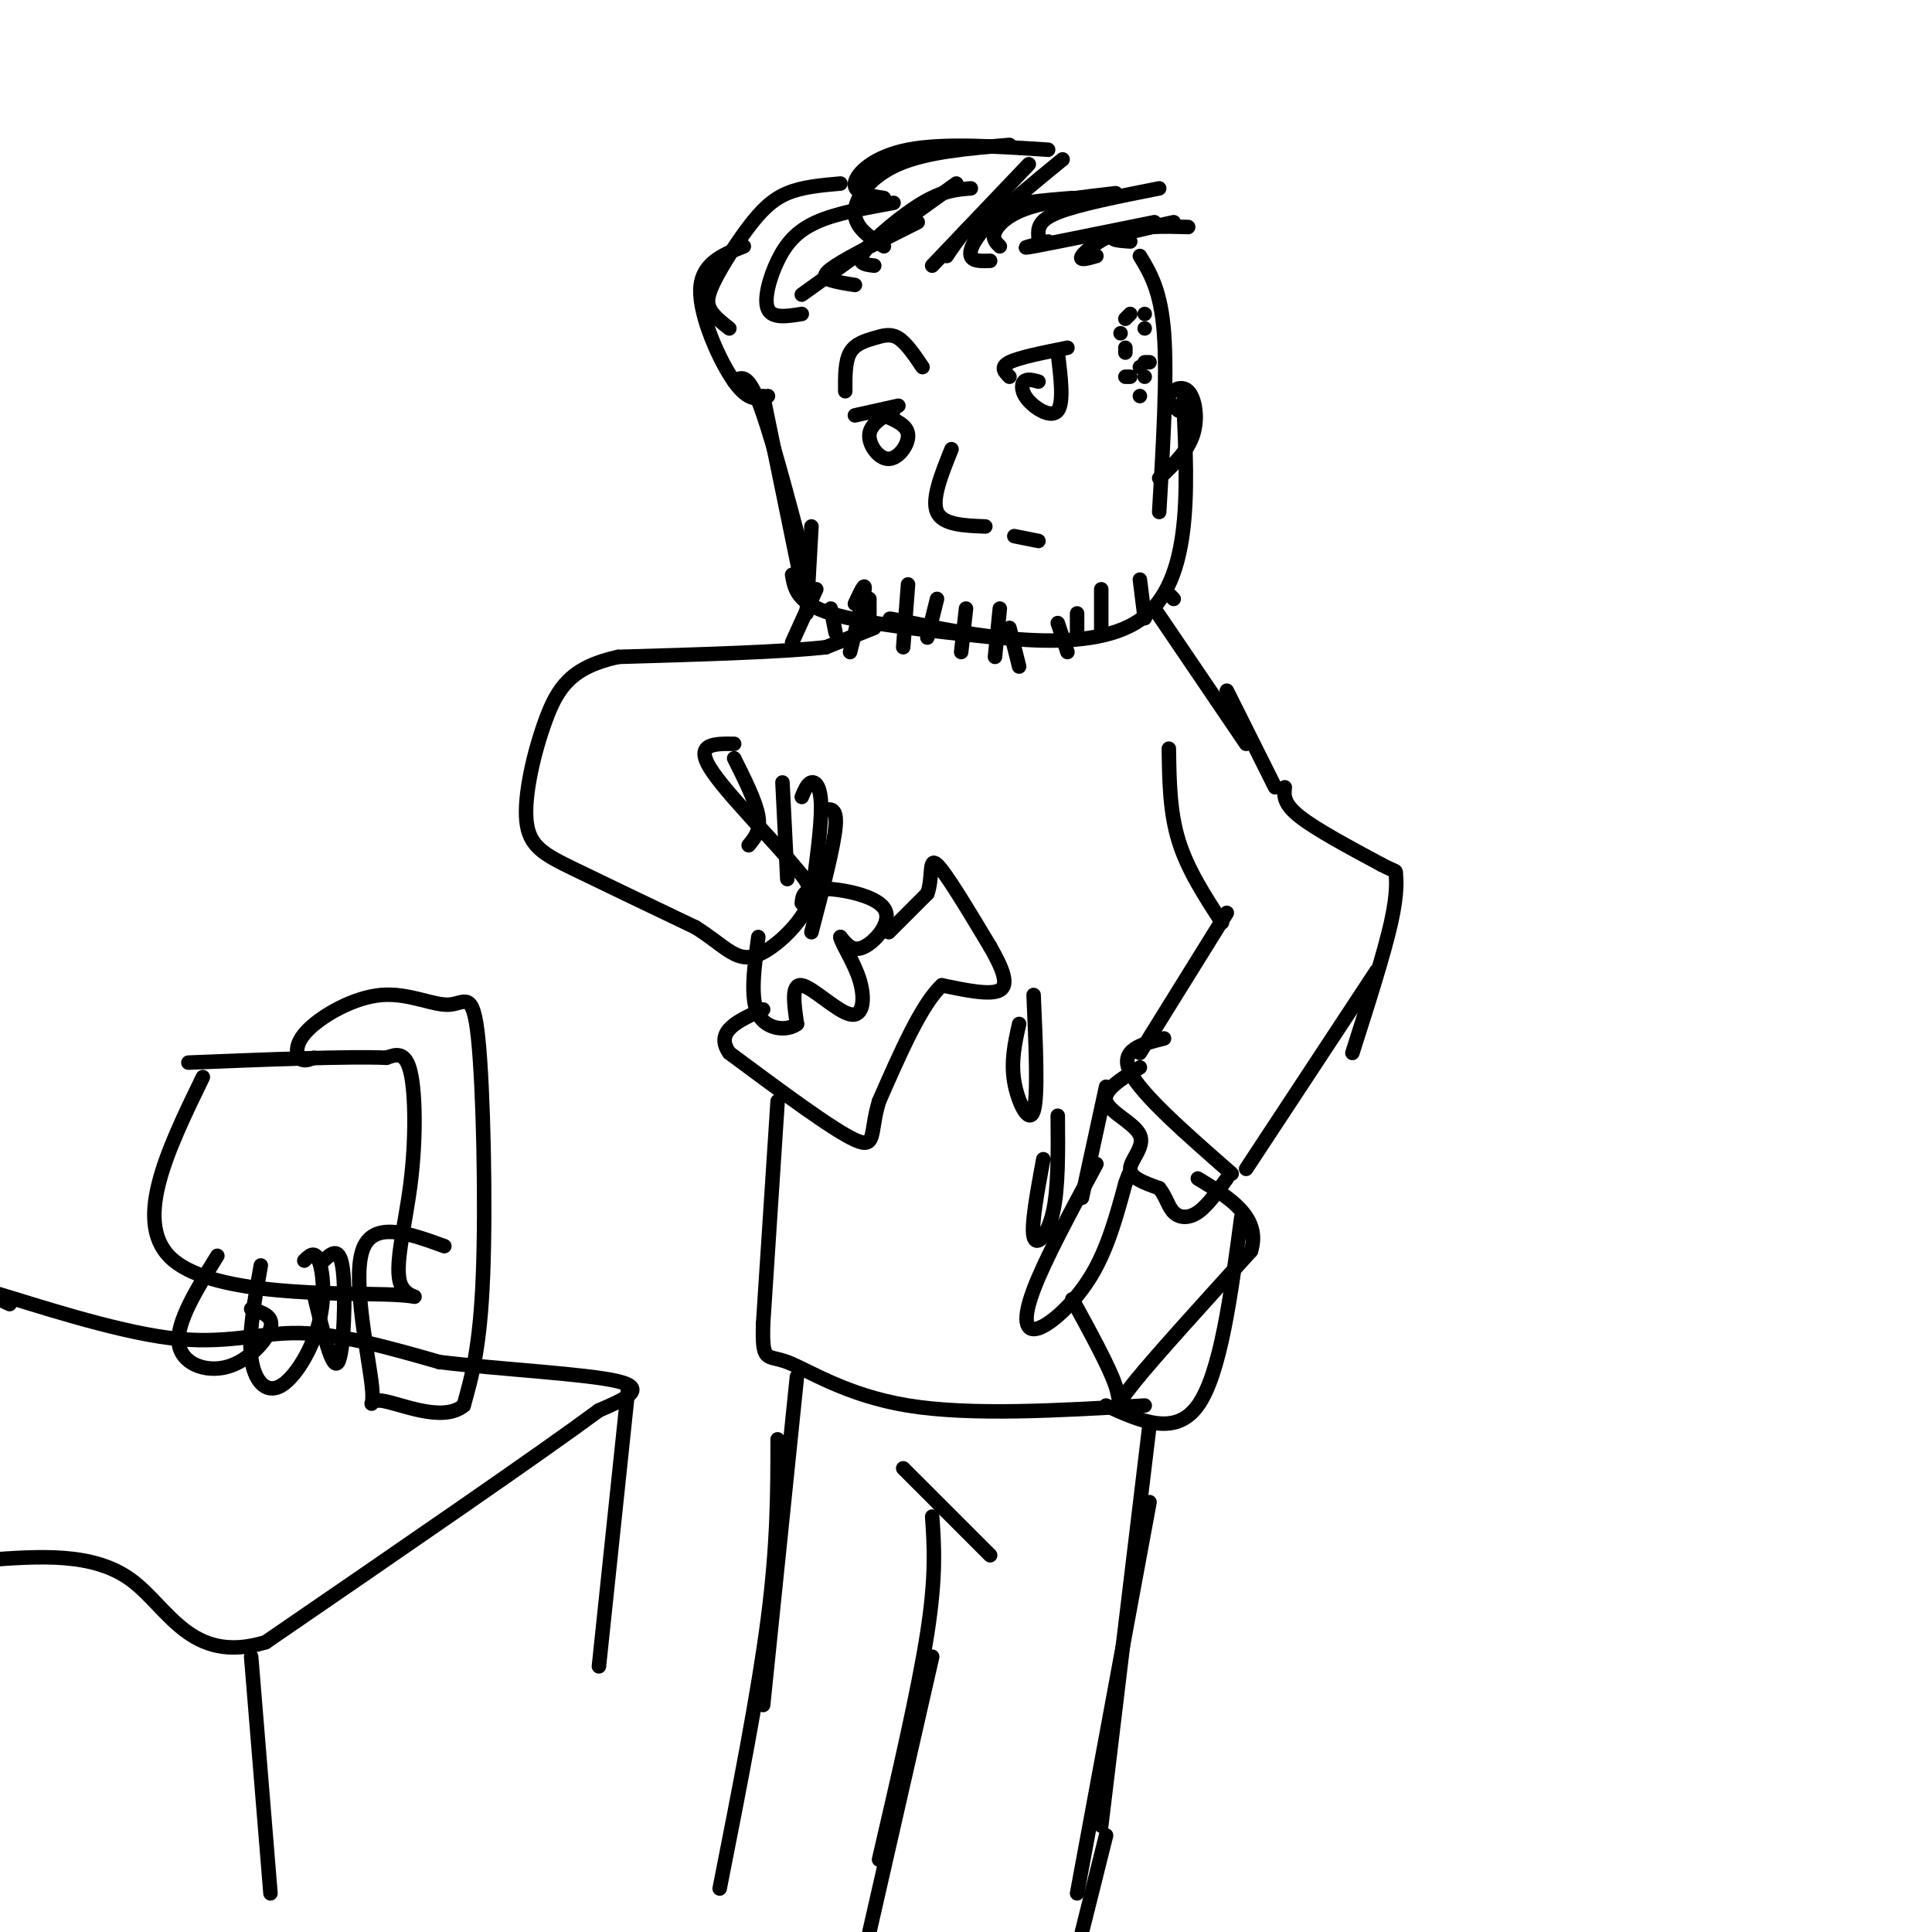 <svg viewBox='0 0 400 400' version='1.1' xmlns='http://www.w3.org/2000/svg' xmlns:xlink='http://www.w3.org/1999/xlink'><g fill='none' stroke='#000000' stroke-width='3' stroke-linecap='round' stroke-linejoin='round'><path d='M152,79c1.333,-0.917 2.667,-1.833 5,4c2.333,5.833 5.667,18.417 9,31'/><path d='M158,82c0.000,0.000 8.000,39.000 8,39'/><path d='M164,119c0.500,2.917 1.000,5.833 8,8c7.000,2.167 20.500,3.583 34,5'/><path d='M192,130c-6.156,-1.444 -12.311,-2.889 -3,-1c9.311,1.889 34.089,7.111 46,0c11.911,-7.111 10.956,-26.556 10,-46'/><path d='M240,106c0.833,-14.083 1.667,-28.167 1,-37c-0.667,-8.833 -2.833,-12.417 -5,-16'/><path d='M168,109c0.000,0.000 -1.000,18.000 -1,18'/><path d='M169,122c0.000,0.000 -5.000,11.000 -5,11'/><path d='M172,126c0.000,0.000 1.000,5.000 1,5'/><path d='M177,125c1.083,-2.333 2.167,-4.667 2,-3c-0.167,1.667 -1.583,7.333 -3,13'/><path d='M180,124c0.000,0.000 0.000,6.000 0,6'/><path d='M188,121c0.000,0.000 -1.000,13.000 -1,13'/><path d='M194,124c0.000,0.000 -2.000,8.000 -2,8'/><path d='M200,126c0.000,0.000 -1.000,9.000 -1,9'/><path d='M207,126c0.000,0.000 -1.000,10.000 -1,10'/><path d='M209,130c0.000,0.000 2.000,8.000 2,8'/><path d='M219,129c0.000,0.000 2.000,6.000 2,6'/><path d='M223,127c0.000,0.000 0.000,4.000 0,4'/><path d='M228,122c0.000,0.000 0.000,9.000 0,9'/><path d='M236,120c0.000,0.000 1.000,8.000 1,8'/><path d='M242,123c0.000,0.000 1.000,1.000 1,1'/><path d='M209,78c-1.000,-1.000 -2.000,-2.000 0,-3c2.000,-1.000 7.000,-2.000 12,-3'/><path d='M215,79c-1.202,-0.321 -2.405,-0.643 -3,0c-0.595,0.643 -0.583,2.250 1,4c1.583,1.750 4.738,3.643 6,2c1.262,-1.643 0.631,-6.821 0,-12'/><path d='M175,81c-0.024,-3.077 -0.048,-6.155 1,-8c1.048,-1.845 3.167,-2.458 5,-3c1.833,-0.542 3.381,-1.012 5,0c1.619,1.012 3.310,3.506 5,6'/><path d='M185,85c-2.417,1.423 -4.833,2.845 -5,5c-0.167,2.155 1.917,5.042 4,5c2.083,-0.042 4.167,-3.012 4,-5c-0.167,-1.988 -2.583,-2.994 -5,-4'/><path d='M197,93c-2.083,5.167 -4.167,10.333 -3,13c1.167,2.667 5.583,2.833 10,3'/><path d='M210,111c0.000,0.000 5.000,1.000 5,1'/><path d='M244,85c-1.226,-0.940 -2.452,-1.881 -2,-3c0.452,-1.119 2.583,-2.417 4,-1c1.417,1.417 2.119,5.548 1,9c-1.119,3.452 -4.060,6.226 -7,9'/><path d='M177,86c0.000,0.000 9.000,-2.000 9,-2'/><path d='M159,82c-1.978,0.644 -3.956,1.289 -7,-3c-3.044,-4.289 -7.156,-13.511 -7,-19c0.156,-5.489 4.578,-7.244 9,-9'/><path d='M151,68c-1.638,-1.292 -3.276,-2.584 -4,-4c-0.724,-1.416 -0.534,-2.957 1,-6c1.534,-3.043 4.413,-7.589 7,-11c2.587,-3.411 4.882,-5.689 8,-7c3.118,-1.311 7.059,-1.656 11,-2'/><path d='M166,65c-3.042,0.494 -6.083,0.988 -7,-1c-0.917,-1.988 0.292,-6.458 2,-10c1.708,-3.542 3.917,-6.155 8,-8c4.083,-1.845 10.042,-2.923 16,-4'/><path d='M177,59c-1.844,-0.289 -3.689,-0.578 -5,-1c-1.311,-0.422 -2.089,-0.978 1,-3c3.089,-2.022 10.044,-5.511 17,-9'/><path d='M166,61c0.000,0.000 32.000,-23.000 32,-23'/><path d='M181,55c-1.956,-0.222 -3.911,-0.444 -2,-3c1.911,-2.556 7.689,-7.444 12,-10c4.311,-2.556 7.156,-2.778 10,-3'/><path d='M193,55c0.000,0.000 20.000,-21.000 20,-21'/><path d='M196,53c2.333,-3.500 4.667,-7.000 9,-9c4.333,-2.000 10.667,-2.500 17,-3'/><path d='M205,54c-1.800,0.067 -3.600,0.133 -4,-1c-0.400,-1.133 0.600,-3.467 4,-7c3.400,-3.533 9.200,-8.267 15,-13'/><path d='M183,51c-3.022,-1.933 -6.044,-3.867 -6,-7c0.044,-3.133 3.156,-7.467 9,-10c5.844,-2.533 14.422,-3.267 23,-4'/><path d='M183,41c-3.111,-0.489 -6.222,-0.978 -6,-3c0.222,-2.022 3.778,-5.578 11,-7c7.222,-1.422 18.111,-0.711 29,0'/><path d='M207,51c-0.800,-0.778 -1.600,-1.556 -1,-3c0.600,-1.444 2.600,-3.556 7,-5c4.400,-1.444 11.200,-2.222 18,-3'/><path d='M215,49c-0.083,-1.667 -0.167,-3.333 4,-5c4.167,-1.667 12.583,-3.333 21,-5'/><path d='M217,50c-3.333,0.833 -6.667,1.667 -3,1c3.667,-0.667 14.333,-2.833 25,-5'/><path d='M227,53c-1.844,0.533 -3.689,1.067 -3,0c0.689,-1.067 3.911,-3.733 8,-5c4.089,-1.267 9.044,-1.133 14,-1'/><path d='M234,50c-2.250,-0.167 -4.500,-0.333 -3,-1c1.500,-0.667 6.750,-1.833 12,-3'/><path d='M181,130c0.000,0.000 -10.000,4.000 -10,4'/><path d='M171,134c-8.833,1.000 -25.917,1.500 -43,2'/><path d='M128,136c-9.727,2.102 -12.545,6.357 -15,13c-2.455,6.643 -4.545,15.673 -4,21c0.545,5.327 3.727,6.951 10,10c6.273,3.049 15.636,7.525 25,12'/><path d='M144,192c5.905,3.714 8.167,7.000 12,6c3.833,-1.000 9.238,-6.286 11,-10c1.762,-3.714 -0.119,-5.857 -2,-8'/><path d='M165,180c-4.533,-5.689 -14.867,-15.911 -18,-21c-3.133,-5.089 0.933,-5.044 5,-5'/><path d='M166,187c0.131,-1.470 0.262,-2.940 4,-3c3.738,-0.060 11.083,1.292 13,4c1.917,2.708 -1.595,6.774 -4,8c-2.405,1.226 -3.702,-0.387 -5,-2'/><path d='M174,194c0.097,1.183 2.841,5.142 4,9c1.159,3.858 0.735,7.616 -2,7c-2.735,-0.616 -7.781,-5.604 -10,-6c-2.219,-0.396 -1.609,3.802 -1,8'/><path d='M165,212c-1.933,1.511 -6.267,1.289 -8,-2c-1.733,-3.289 -0.867,-9.644 0,-16'/><path d='M184,193c0.000,0.000 8.000,-8.000 8,-8'/><path d='M192,185c1.200,-3.333 0.200,-7.667 2,-6c1.800,1.667 6.400,9.333 11,17'/><path d='M205,196c2.689,4.689 3.911,7.911 2,9c-1.911,1.089 -6.956,0.044 -12,-1'/><path d='M195,204c-4.167,3.833 -8.583,13.917 -13,24'/><path d='M182,228c-1.978,6.311 -0.422,10.089 -5,8c-4.578,-2.089 -15.289,-10.044 -26,-18'/><path d='M151,218c-3.167,-4.500 1.917,-6.750 7,-9'/><path d='M211,212c-0.867,3.867 -1.733,7.733 -1,12c0.733,4.267 3.067,8.933 4,6c0.933,-2.933 0.467,-13.467 0,-24'/><path d='M216,240c-1.267,6.867 -2.533,13.733 -2,16c0.533,2.267 2.867,-0.067 4,-5c1.133,-4.933 1.067,-12.467 1,-20'/><path d='M239,126c0.000,0.000 19.000,28.000 19,28'/><path d='M254,143c0.000,0.000 10.000,20.000 10,20'/><path d='M266,163c-0.167,1.667 -0.333,3.333 3,6c3.333,2.667 10.167,6.333 17,10'/><path d='M286,179c3.274,1.726 2.958,1.042 3,2c0.042,0.958 0.440,3.560 -1,10c-1.440,6.440 -4.720,16.720 -8,27'/><path d='M285,201c0.000,0.000 -27.000,41.000 -27,41'/><path d='M242,155c0.083,6.500 0.167,13.000 2,19c1.833,6.000 5.417,11.500 9,17'/><path d='M254,189c0.000,0.000 -18.000,29.000 -18,29'/><path d='M241,215c-4.667,1.167 -9.333,2.333 -7,7c2.333,4.667 11.667,12.833 21,21'/><path d='M236,221c-3.845,2.351 -7.690,4.702 -7,7c0.690,2.298 5.917,4.542 7,7c1.083,2.458 -1.976,5.131 -2,7c-0.024,1.869 2.988,2.935 6,4'/><path d='M240,246c1.381,1.667 1.833,3.833 3,5c1.167,1.167 3.048,1.333 5,0c1.952,-1.333 3.976,-4.167 6,-7'/><path d='M229,225c0.000,0.000 -5.000,23.000 -5,23'/><path d='M227,241c-5.321,9.869 -10.643,19.738 -13,26c-2.357,6.262 -1.750,8.917 1,8c2.750,-0.917 7.643,-5.405 11,-11c3.357,-5.595 5.179,-12.298 7,-19'/><path d='M233,245c1.167,-3.167 0.583,-1.583 0,0'/><path d='M222,269c3.889,7.111 7.778,14.222 9,18c1.222,3.778 -0.222,4.222 4,-1c4.222,-5.222 14.111,-16.111 24,-27'/><path d='M259,259c2.167,-7.000 -4.417,-11.000 -11,-15'/><path d='M152,157c2.250,4.500 4.500,9.000 5,12c0.500,3.000 -0.750,4.500 -2,6'/><path d='M162,162c0.000,0.000 1.000,20.000 1,20'/><path d='M166,165c0.578,-1.400 1.156,-2.800 2,-3c0.844,-0.200 1.956,0.800 2,5c0.044,4.200 -0.978,11.600 -2,19'/><path d='M170,168c1.667,-0.583 3.333,-1.167 3,3c-0.333,4.167 -2.667,13.083 -5,22'/><path d='M161,228c0.000,0.000 -3.000,46.000 -3,46'/><path d='M158,274c-0.238,8.393 0.667,6.375 5,8c4.333,1.625 12.095,6.893 25,9c12.905,2.107 30.952,1.054 49,0'/><path d='M257,252c-2.167,16.250 -4.333,32.500 -9,39c-4.667,6.500 -11.833,3.250 -19,0'/><path d='M165,285c0.000,0.000 -7.000,68.000 -7,68'/><path d='M161,298c0.000,10.750 0.000,21.500 -2,37c-2.000,15.500 -6.000,35.750 -10,56'/><path d='M187,304c0.000,0.000 18.000,18.000 18,18'/><path d='M193,314c0.417,6.083 0.833,12.167 -1,24c-1.833,11.833 -5.917,29.417 -10,47'/><path d='M193,343c0.000,0.000 -13.000,57.000 -13,57'/><path d='M238,295c0.000,0.000 -10.000,83.000 -10,83'/><path d='M238,311c0.000,0.000 -15.000,81.000 -15,81'/><path d='M229,380c0.000,0.000 -5.000,20.000 -5,20'/><path d='M232,69c0.000,0.000 0.000,0.000 0,0'/><path d='M237,68c0.000,0.000 0.000,0.000 0,0'/><path d='M236,82c0.000,0.000 0.000,0.000 0,0'/><path d='M234,78c0.000,0.000 -1.000,0.000 -1,0'/><path d='M237,78c0.000,0.000 0.000,0.000 0,0'/><path d='M234,65c0.000,0.000 -1.000,1.000 -1,1'/><path d='M237,65c0.000,0.000 0.000,0.000 0,0'/><path d='M233,72c0.000,0.000 0.000,1.000 0,1'/><path d='M236,76c0.000,0.000 0.000,0.000 0,0'/><path d='M238,75c0.000,0.000 -1.000,0.000 -1,0'/><path d='M2,270c-4.173,-1.929 -8.345,-3.857 -2,-2c6.345,1.857 23.208,7.500 35,9c11.792,1.500 18.512,-1.143 27,-1c8.488,0.143 18.744,3.071 29,6'/><path d='M91,282c12.911,1.556 30.689,2.444 37,4c6.311,1.556 1.156,3.778 -4,6'/><path d='M124,292c-12.167,9.000 -40.583,28.500 -69,48'/><path d='M55,340c-15.622,4.756 -20.178,-7.356 -28,-13c-7.822,-5.644 -18.911,-4.822 -30,-4'/><path d='M52,343c0.000,0.000 4.000,49.000 4,49'/><path d='M130,288c0.000,0.000 -6.000,57.000 -6,57'/><path d='M42,223c-7.442,15.330 -14.884,30.660 -6,38c8.884,7.340 34.093,6.691 44,7c9.907,0.309 4.511,1.578 3,-2c-1.511,-3.578 0.862,-12.002 2,-21c1.138,-8.998 1.039,-18.571 0,-23c-1.039,-4.429 -3.020,-3.715 -5,-3'/><path d='M80,219c-7.667,-0.333 -24.333,0.333 -41,1'/><path d='M65,219c-1.141,0.441 -2.282,0.882 -3,0c-0.718,-0.882 -1.012,-3.088 2,-6c3.012,-2.912 9.332,-6.532 15,-7c5.668,-0.468 10.684,2.215 14,2c3.316,-0.215 4.931,-3.327 6,7c1.069,10.327 1.591,34.093 1,49c-0.591,14.907 -2.296,20.953 -4,27'/><path d='M96,291c-4.434,3.689 -13.518,-0.589 -17,-1c-3.482,-0.411 -1.360,3.043 -2,-3c-0.640,-6.043 -4.040,-21.584 -2,-28c2.040,-6.416 9.520,-3.708 17,-1'/><path d='M45,260c-4.220,6.827 -8.440,13.655 -8,18c0.440,4.345 5.542,6.208 10,5c4.458,-1.208 8.274,-5.488 9,-8c0.726,-2.512 -1.637,-3.256 -4,-4'/><path d='M54,262c-1.287,7.061 -2.574,14.121 -2,19c0.574,4.879 3.010,7.576 6,6c2.990,-1.576 6.536,-7.424 8,-13c1.464,-5.576 0.847,-10.879 0,-13c-0.847,-2.121 -1.923,-1.061 -3,0'/><path d='M65,268c1.911,7.978 3.822,15.956 5,14c1.178,-1.956 1.622,-13.844 1,-19c-0.622,-5.156 -2.311,-3.578 -4,-2'/></g>
</svg>